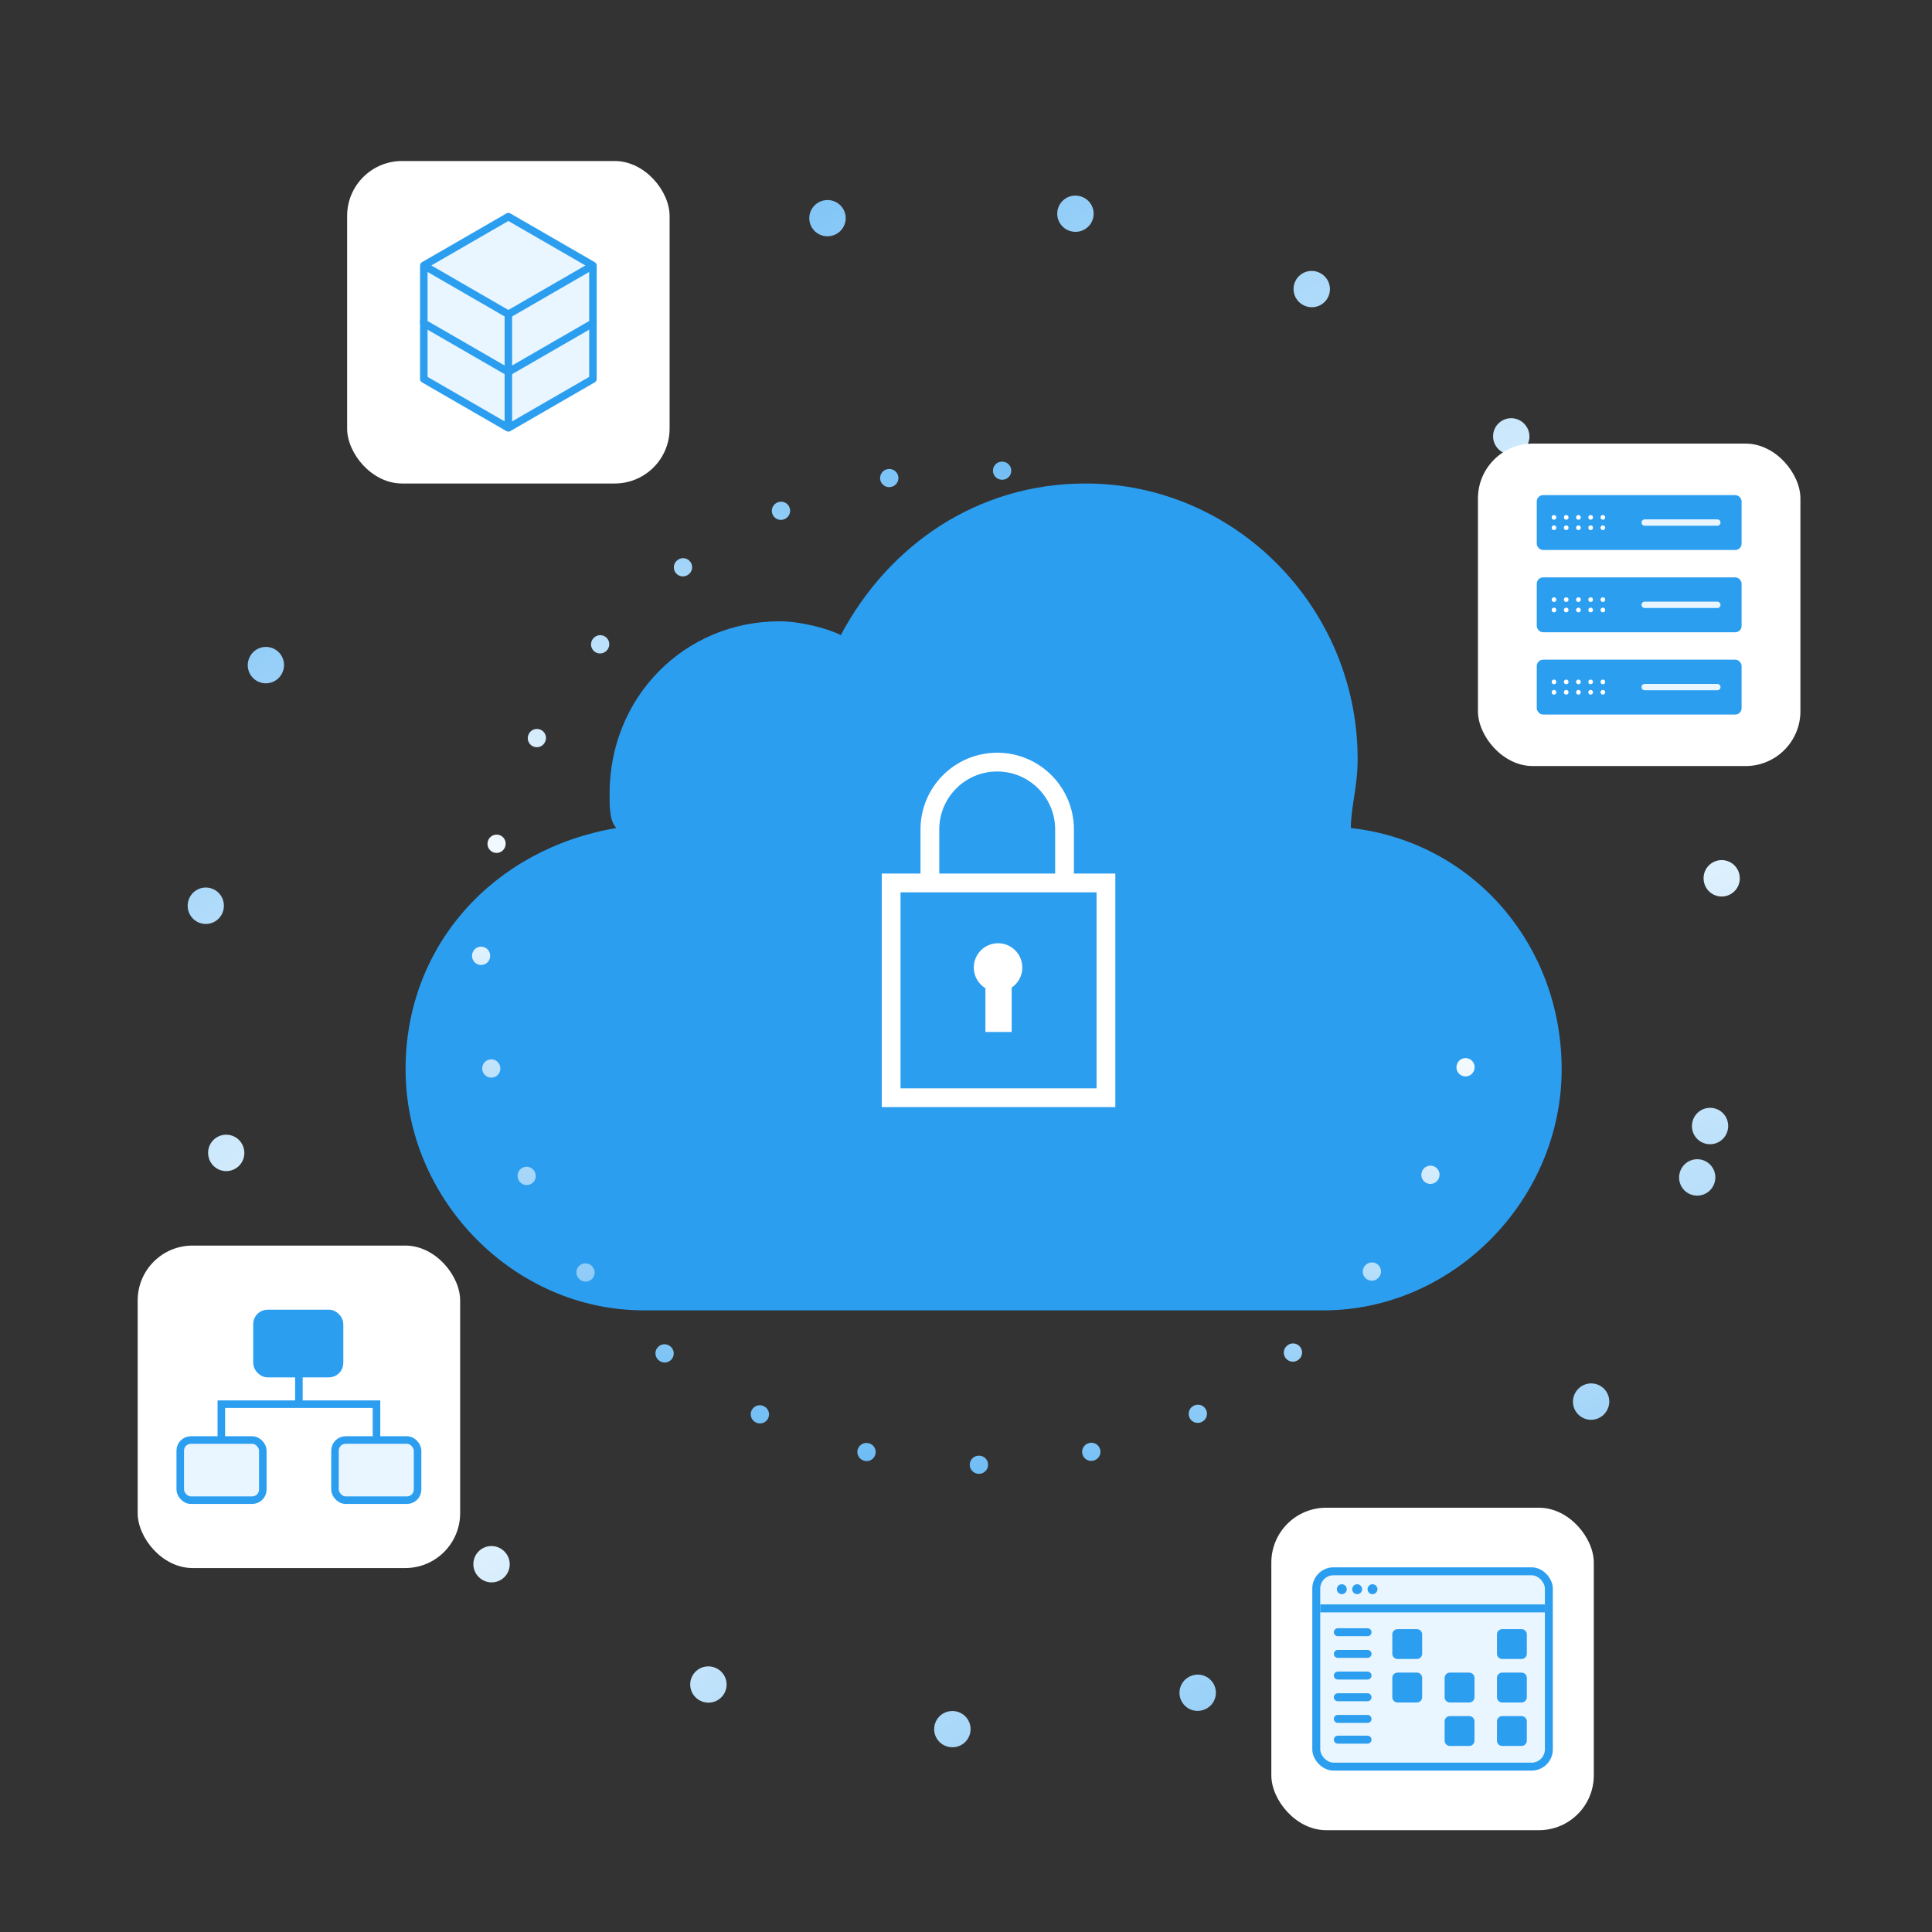 <svg width="634" height="634" fill="none" xmlns="http://www.w3.org/2000/svg">
  <rect width="100%" height="100%" fill="#333333" stroke="none"/>
  <path d="M443.29 271.721c0-6.784 2.232-13.567 2.232-22.612 0-49.745-40.17-90.445-89.266-90.445-35.706 0-64.717 20.35-80.339 49.745-4.463-2.261-13.39-4.522-20.085-4.522-31.243 0-55.791 24.872-55.791 56.528 0 4.522 0 9.044 2.232 11.306-40.17 6.783-69.181 38.439-69.181 79.139 0 42.962 35.706 79.14 78.107 79.14h223.165c42.401 0 78.107-36.178 78.107-79.14 0-40.7-29.011-74.617-69.181-79.139z" fill="#2C9EF0"/>
  <path d="M480.936 350.195c-6.941 34.035-24.756 66.129-53.041 90.63-31.204 27.029-69.737 40.128-108.01 39.842-45.291-.338-90.218-19.421-122.204-56.346-59.014-68.129-51.625-171.199 16.504-230.214 38.81-33.617 88.958-45.687 135.842-37.255" stroke="url(#paint0_radial)" stroke-width="5.94" stroke-linecap="round" stroke-dasharray="0.07 37.13"/>
  <path d="M349.334 291.463v-19.281c0-12.202-9.891-22.093-22.092-22.093v0c-12.202 0-22.093 9.891-22.093 22.093v19.281" stroke="#fff" stroke-width="6.157"/>
  <path stroke="#fff" stroke-width="6.157" d="M292.438 289.745h70.483v70.483h-70.483z"/>
  <path d="M327.68 316.666v21.984" stroke="#fff" stroke-width="8.62"/>
  <circle cx="327.52" cy="317.495" r="7.962" fill="#fff"/>
  <path d="M556.963 386.348c-7.731 26.967-19.608 51.622-34.739 73.473-59.324 85.669-168.68 128.221-274.408 97.91-60.775-17.424-109.811-55.902-141.457-105.242-37.448-58.387-50.545-131.985-29.926-203.905C114.475 115.889 252.885 39.158 385.58 77.201c132.694 38.042 209.425 176.452 171.383 309.147z" stroke="url(#paint1_radial)" stroke-width="11.881" stroke-linecap="round" stroke-dasharray="0.07 81.68"/>
  <rect x="113.914" y="52.843" width="105.82" height="105.82" rx="18" fill="#fff"/>
  <path d="M139.076 105.454l27.748 16.02v18.94l-27.748-16.02v-18.94zm55.495 0l-27.747 16.02v18.94l27.747-16.02v-18.94z" fill="#EAF6FF"/>
  <path d="M166.824 89.435l27.747 16.019-27.747 16.02-27.748-16.02 27.748-16.02z" fill="#EAF6FF"/>
  <path d="M139.076 105.454l27.748 16.02m-27.748-16.02v18.94l27.748 16.02m-27.748-34.96l27.748-16.02 27.747 16.02m-27.747 16.02v18.94m0-18.94l27.747-16.02m-27.747 34.96l27.747-16.02v-18.94" stroke="#2C9EF0" stroke-width="2.468" stroke-linecap="round" stroke-linejoin="round"/>
  <path d="M139.077 87.113l27.748 16.02v18.94l-27.748-16.02v-18.94zm55.495 0l-27.747 16.02v18.94l27.747-16.02v-18.94z" fill="#EAF6FF"/>
  <path d="M166.825 71.094l27.747 16.02-27.747 16.019-27.748-16.02 27.748-16.02z" fill="#EAF6FF"/>
  <path d="M139.077 87.113l27.748 16.02m-27.748-16.02v18.94l27.748 16.02m-27.748-34.96l27.748-16.02 27.747 16.02m-27.747 16.02v18.94m0-18.94l27.747-16.02m-27.747 34.96l27.747-16.02v-18.94" stroke="#2C9EF0" stroke-width="2.468" stroke-linecap="round" stroke-linejoin="round"/>
  <rect x="485" y="145.57" width="105.82" height="105.82" rx="18" fill="#fff"/>
  <rect x="505.343" y="163.519" width="65.135" height="15.924" rx="1.04" fill="#2C9EF0" stroke="#2C9EF0" stroke-width="2.08"/>
  <path d="M539.719 171.481h23.846" stroke="#EAF6FF" stroke-width="2.08" stroke-linecap="round"/>
  <circle cx="509.954" cy="169.782" r=".764" fill="#fff"/>
  <circle cx="509.954" cy="173.182" r=".764" fill="#fff"/>
  <circle cx="513.964" cy="169.781" r=".764" fill="#fff"/>
  <circle cx="513.964" cy="173.182" r=".764" fill="#fff"/>
  <circle cx="517.973" cy="169.781" r=".764" fill="#fff"/>
  <circle cx="517.973" cy="173.182" r=".764" fill="#fff"/>
  <circle cx="521.982" cy="169.781" r=".764" fill="#fff"/>
  <circle cx="525.991" cy="169.781" r=".764" fill="#fff"/>
  <circle cx="521.982" cy="173.182" r=".764" fill="#fff"/>
  <circle cx="525.991" cy="173.182" r=".764" fill="#fff"/>
  <rect x="505.343" y="190.518" width="65.135" height="15.924" rx="1.04" fill="#2C9EF0" stroke="#2C9EF0" stroke-width="2.08"/>
  <path d="M539.719 198.48h23.846" stroke="#EAF6FF" stroke-width="2.08" stroke-linecap="round"/>
  <circle cx="509.954" cy="196.78" r=".764" fill="#fff"/>
  <circle cx="509.954" cy="200.18" r=".764" fill="#fff"/>
  <circle cx="513.964" cy="196.78" r=".764" fill="#fff"/>
  <circle cx="513.964" cy="200.18" r=".764" fill="#fff"/>
  <circle cx="517.973" cy="196.78" r=".764" fill="#fff"/>
  <circle cx="517.973" cy="200.18" r=".764" fill="#fff"/>
  <circle cx="521.982" cy="196.78" r=".764" fill="#fff"/>
  <circle cx="525.991" cy="196.78" r=".764" fill="#fff"/>
  <circle cx="521.982" cy="200.18" r=".764" fill="#fff"/>
  <circle cx="525.991" cy="200.18" r=".764" fill="#fff"/>
  <rect x="505.343" y="217.517" width="65.135" height="15.924" rx="1.04" fill="#2C9EF0" stroke="#2C9EF0" stroke-width="2.08"/>
  <path d="M539.719 225.479h23.846" stroke="#EAF6FF" stroke-width="2.08" stroke-linecap="round"/>
  <circle cx="509.954" cy="223.779" r=".764" fill="#fff"/>
  <circle cx="509.954" cy="227.179" r=".764" fill="#fff"/>
  <circle cx="513.964" cy="223.779" r=".764" fill="#fff"/>
  <circle cx="513.964" cy="227.179" r=".764" fill="#fff"/>
  <circle cx="517.973" cy="223.779" r=".764" fill="#fff"/>
  <circle cx="517.973" cy="227.179" r=".764" fill="#fff"/>
  <circle cx="521.982" cy="223.779" r=".764" fill="#fff"/>
  <circle cx="525.991" cy="223.779" r=".764" fill="#fff"/>
  <circle cx="521.982" cy="227.179" r=".764" fill="#fff"/>
  <circle cx="525.991" cy="227.179" r=".764" fill="#fff"/>
  <rect x="417.197" y="494.77" width="105.82" height="105.82" rx="18" fill="#fff"/>
  <rect x="431.945" y="515.633" width="76.324" height="64.094" rx="5.655" fill="#EAF6FF" stroke="#2C9EF0" stroke-width="2.61"/>
  <circle cx="440.32" cy="521.508" r="1.628" fill="#2C9EF0"/>
  <circle cx="445.359" cy="521.508" r="1.628" fill="#2C9EF0"/>
  <circle cx="450.398" cy="521.508" r="1.628" fill="#2C9EF0"/>
  <path d="M464.955 534.612h-6.319a1.74 1.74 0 00-1.74 1.74v6.321c0 .961.779 1.74 1.74 1.74h6.319a1.74 1.74 0 001.74-1.74v-6.321a1.74 1.74 0 00-1.74-1.74zm0 14.269h-6.319a1.74 1.74 0 00-1.74 1.74v6.321c0 .961.779 1.74 1.74 1.74h6.319a1.74 1.74 0 001.74-1.74v-6.321a1.74 1.74 0 00-1.74-1.74zm17.171 0h-6.32a1.74 1.74 0 00-1.74 1.74v6.321c0 .961.779 1.74 1.74 1.74h6.32a1.74 1.74 0 001.74-1.74v-6.321a1.74 1.74 0 00-1.74-1.74zm0 14.268h-6.32a1.74 1.74 0 00-1.74 1.74v6.32c0 .961.779 1.74 1.74 1.74h6.32a1.74 1.74 0 001.74-1.74v-6.32a1.74 1.74 0 00-1.74-1.74zm17.171-28.537h-6.32a1.74 1.74 0 00-1.74 1.74v6.321c0 .961.779 1.74 1.74 1.74h6.32a1.74 1.74 0 001.74-1.74v-6.321a1.74 1.74 0 00-1.74-1.74zm0 14.269h-6.32a1.74 1.74 0 00-1.74 1.74v6.321c0 .961.779 1.74 1.74 1.74h6.32a1.74 1.74 0 001.74-1.74v-6.321a1.74 1.74 0 00-1.74-1.74zm0 14.268h-6.32a1.74 1.74 0 00-1.74 1.74v6.32c0 .961.779 1.74 1.74 1.74h6.32a1.74 1.74 0 001.74-1.74v-6.32a1.74 1.74 0 00-1.74-1.74z" fill="#2C9EF0"/>
  <path d="M439.012 535.621h9.758m-9.758 7.115h9.758m-9.758 7.114h9.758m-9.758 7.114h9.758m-9.758 7.114h9.758m-9.758 6.805h9.758" stroke="#2C9EF0" stroke-width="2.61" stroke-linecap="round"/>
  <path d="M464.955 563.149h-6.319a1.74 1.74 0 00-1.74 1.74v6.32c0 .961.779 1.74 1.74 1.74h6.319a1.74 1.74 0 001.74-1.74v-6.32a1.74 1.74 0 00-1.74-1.74zm17.171-28.537h-6.32a1.74 1.74 0 00-1.74 1.74v6.321c0 .961.779 1.74 1.74 1.74h6.32a1.74 1.74 0 001.74-1.74v-6.321a1.74 1.74 0 00-1.74-1.74z" fill="#EAF6FF"/>
  <path d="M433.25 527.81h73.714" stroke="#2C9EF0" stroke-width="2.61"/>
  <rect x="45.18" y="408.745" width="105.82" height="105.82" rx="18" fill="#fff"/>
  <rect x="109.934" y="472.553" width="27.096" height="19.736" rx="3.485" fill="#EAF6FF" stroke="#2C9EF0" stroke-width="2.476"/>
  <path d="M123.55 471.922v-11.13H98.09m-25.46 11.13v-11.13h25.46m0 0v-9.619" stroke="#2C9EF0" stroke-width="2.476" stroke-linecap="round"/>
  <rect x="84.328" y="431.021" width="27.096" height="19.736" rx="3.485" fill="#2C9EF0" stroke="#2C9EF0" stroke-width="2.476"/>
  <rect x="59.15" y="472.553" width="27.096" height="19.736" rx="3.485" fill="#EAF6FF" stroke="#2C9EF0" stroke-width="2.476"/>
  <defs>
    <radialGradient id="paint0_radial" cx="0" cy="0" r="1" gradientUnits="userSpaceOnUse" gradientTransform="matrix(-89.256 486.698 -1104.304 -202.518 379.848 73.062)">
      <stop stop-color="#2C9EF0"/>
      <stop offset=".521" stop-color="#F5FBFF"/>
      <stop offset="1" stop-color="#2C9EF0"/>
    </radialGradient>
    <radialGradient id="paint1_radial" cx="0" cy="0" r="1" gradientUnits="userSpaceOnUse" gradientTransform="matrix(-462.727 -843.091 1912.94 -1049.909 590.899 770.773)">
      <stop stop-color="#2C9EF0"/>
      <stop offset=".536" stop-color="#F5FBFF"/>
      <stop offset="1" stop-color="#2C9EF0"/>
    </radialGradient>
  </defs>
</svg>
